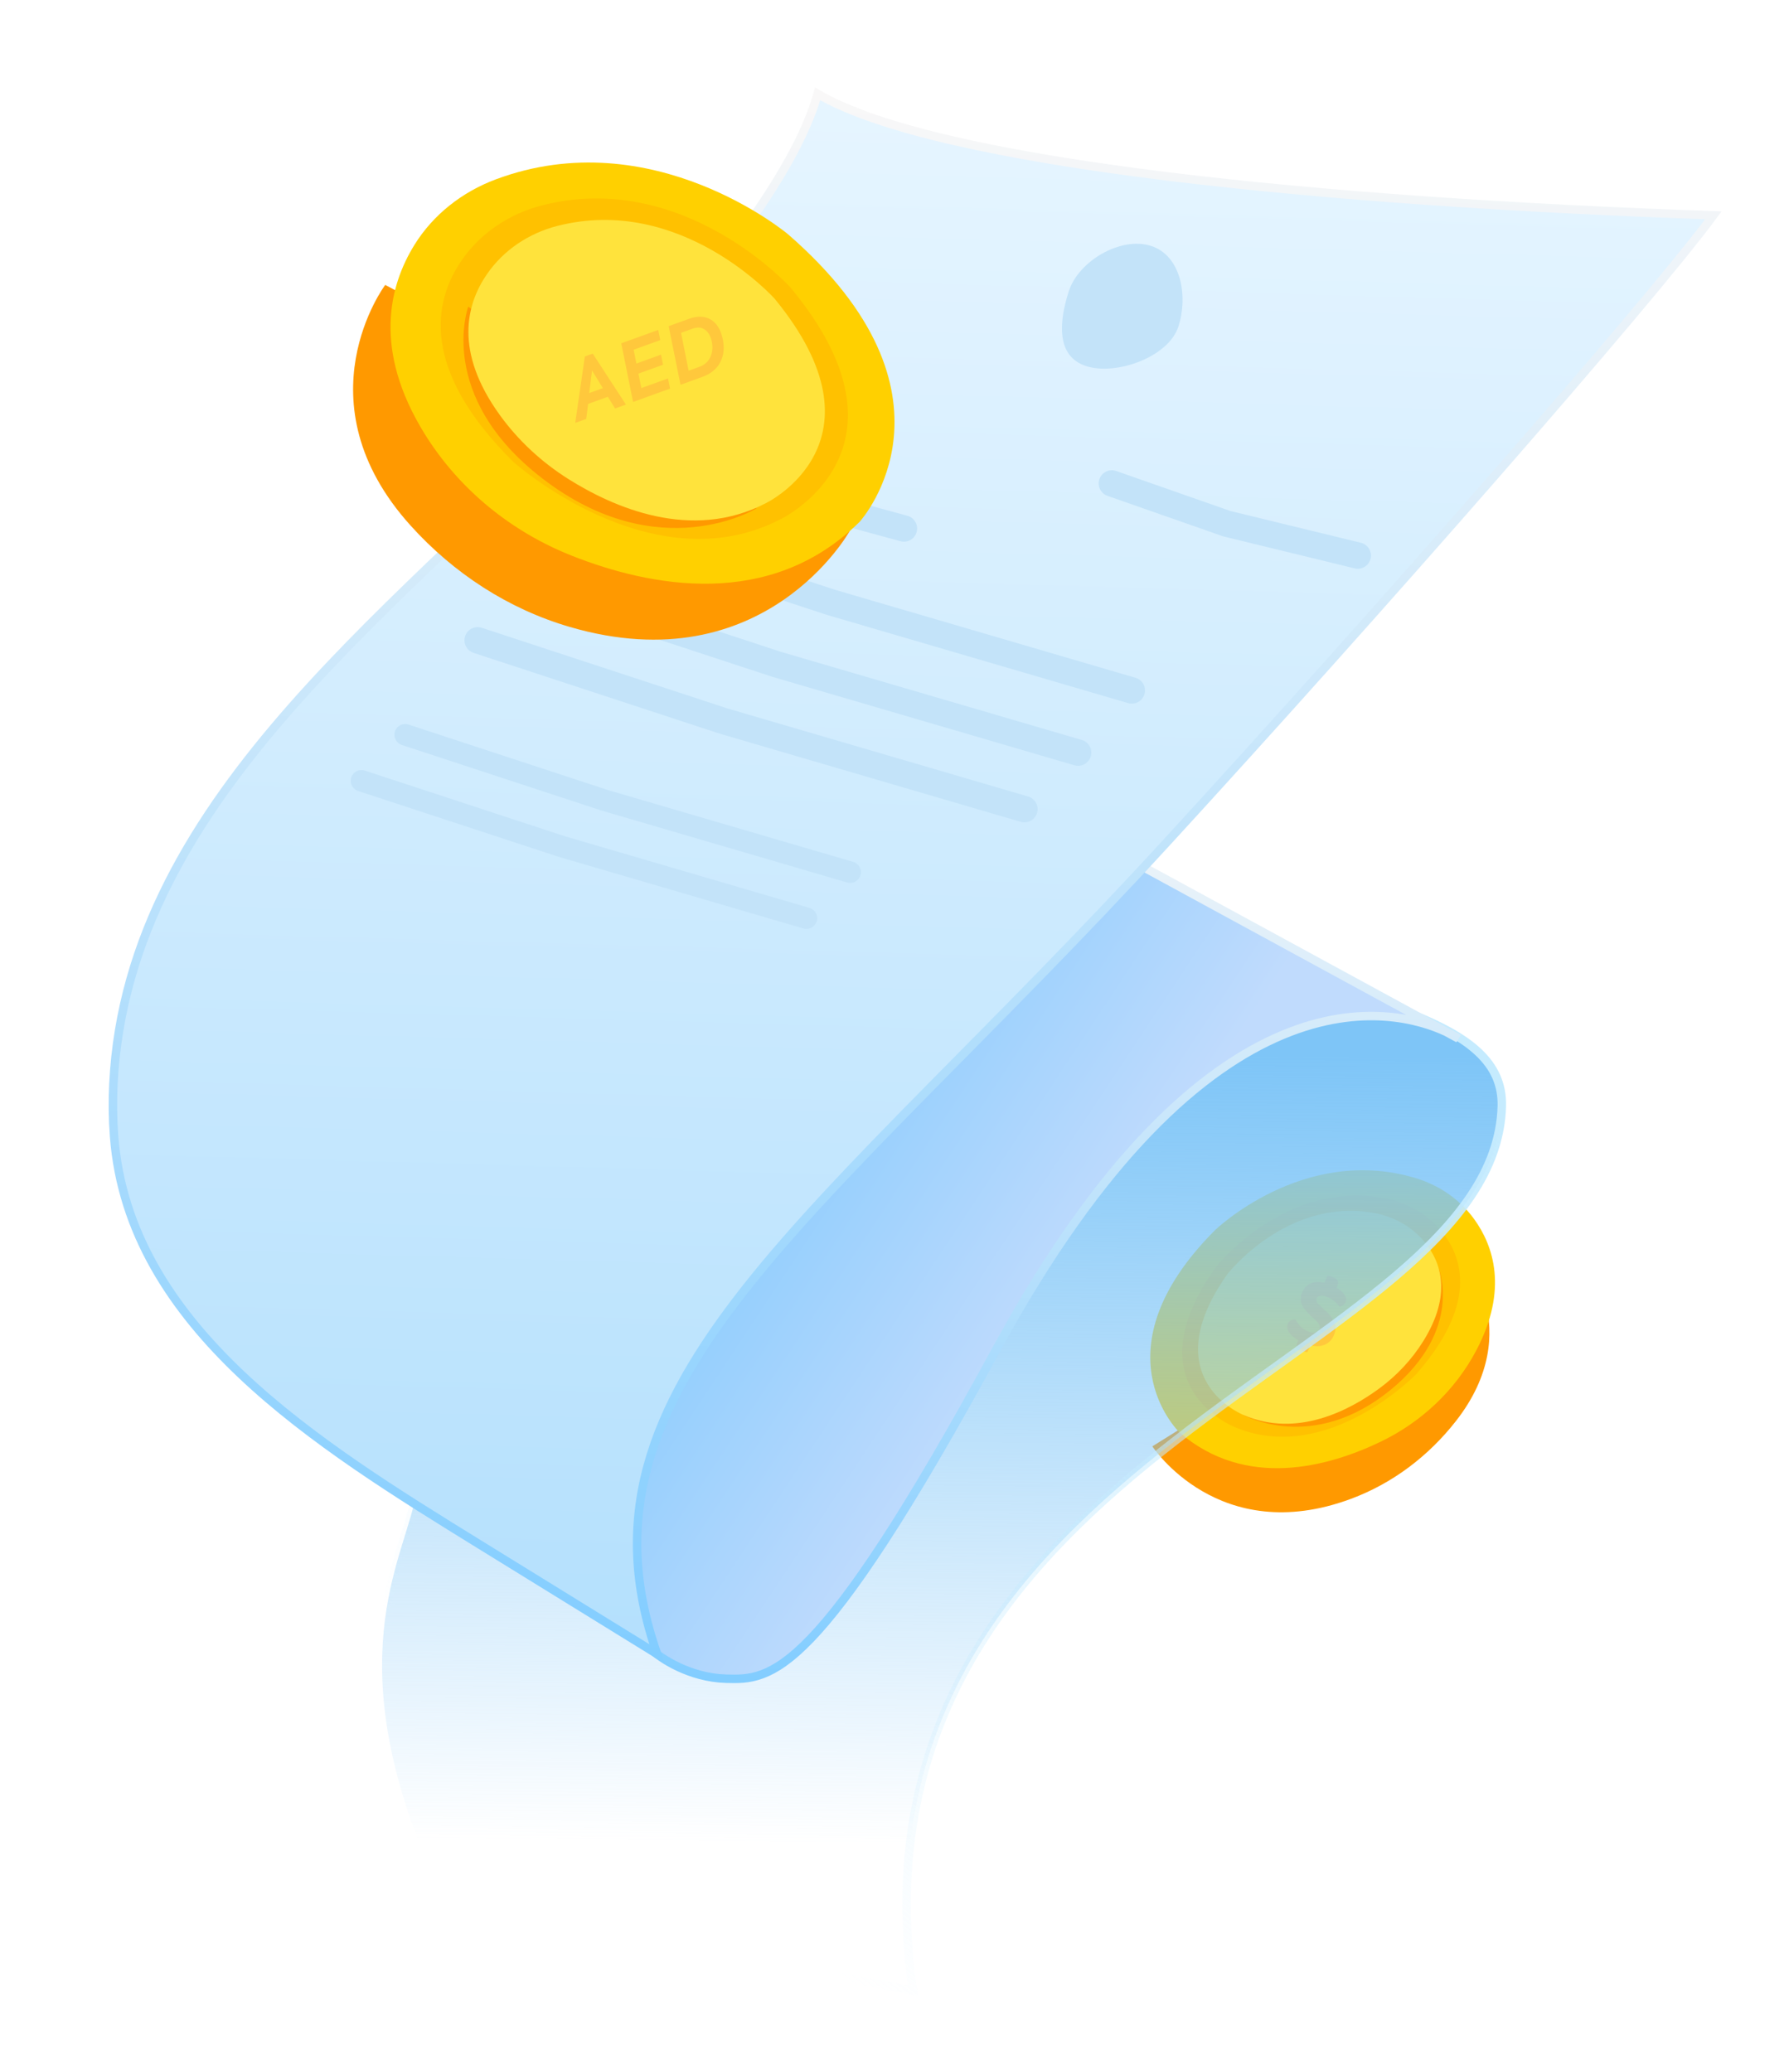 <svg width="633" height="733" viewBox="0 0 633 733" fill="none" xmlns="http://www.w3.org/2000/svg">
<g filter="url(#filter0_d_2324_96)">
<path d="M524.189 435.353C524.189 435.353 547.56 462.252 522.159 494.719C512.473 507.101 499.763 516.768 485.006 522.25C438.21 539.636 414.733 503.677 414.733 503.677" fill="#FF9900"/>
</g>
<path d="M521.58 431.264C528.412 440.693 533.708 456.154 522.385 477.673C514.91 491.878 502.875 503.157 488.379 510.105C469.857 518.979 440.891 526.942 417.423 506.835C417.414 506.825 417.404 506.815 417.391 506.806C416.645 506.084 387.662 477.538 429.902 435.199C429.902 435.199 461.021 405.033 500.533 416.667C508.95 419.145 516.441 424.168 521.58 431.261V431.264Z" fill="#FFD000"/>
<path d="M501.089 486.153C501.089 486.153 469.307 518.838 436.688 504.771C436.688 504.771 400.096 490.392 430.208 448.293C430.208 448.293 454.254 417.489 489.547 423.811C497.659 425.265 505.079 429.422 510.221 435.796C517.815 445.206 522.591 461.664 501.093 486.153H501.089Z" fill="#FFC100"/>
<path d="M509.069 448.775C509.069 448.775 517.902 470.404 492.24 491.522C464.361 514.464 439.983 500.576 439.983 500.576" fill="#FF9900"/>
<path d="M503.679 474.335C499.602 480.918 494.247 486.631 487.998 491.22C477.627 498.84 458.964 508.834 439.979 500.576C439.979 500.576 407.956 487.886 434.306 450.733C434.306 450.733 455.351 423.548 486.235 429.123C493.337 430.407 499.83 434.075 504.332 439.698C509.918 446.679 513.76 458.05 503.676 474.332L503.679 474.335Z" fill="#FFE33C"/>
<g filter="url(#filter1_d_2324_96)">
<path d="M459.446 470.817L463.672 472.728L461.557 477.405C461.366 477.37 461.088 477.296 460.725 477.184C460.352 477.093 459.972 476.96 459.585 476.785C458.767 476.415 458.233 475.993 457.982 475.516C457.743 475.072 457.794 474.473 458.134 473.72L459.446 470.817ZM470.539 457.536L466.314 455.626L468.735 450.271C468.936 450.285 469.218 450.347 469.582 450.46C469.955 450.551 470.335 450.684 470.722 450.859C471.561 451.238 472.095 451.661 472.324 452.127C472.563 452.572 472.513 453.171 472.173 453.923L470.539 457.536ZM461.612 469.893C462.773 470.418 463.694 470.588 464.373 470.403C465.083 470.206 465.57 469.818 465.832 469.237C466.075 468.699 466.065 468.177 465.803 467.67C465.571 467.151 465.122 466.598 464.455 466.012L462.993 464.69C462.007 463.778 461.18 462.887 460.512 462.015C459.844 461.143 459.433 460.22 459.279 459.243C459.125 458.267 459.31 457.198 459.835 456.037C460.642 454.253 461.961 453.14 463.792 452.698C465.623 452.257 467.742 452.581 470.151 453.67C471.376 454.224 472.409 454.833 473.248 455.497C474.109 456.171 474.701 456.866 475.025 457.582C475.38 458.286 475.406 458.972 475.105 459.638C474.881 460.133 474.569 460.51 474.167 460.768C473.796 461.015 473.381 461.19 472.92 461.292C472.581 460.725 472.056 460.138 471.346 459.532C470.646 458.905 469.801 458.367 468.812 457.92C467.78 457.453 466.928 457.276 466.256 457.386C465.594 457.476 465.142 457.789 464.899 458.327C464.704 458.757 464.716 459.189 464.934 459.624C465.161 460.038 465.57 460.508 466.161 461.034L467.687 462.384C469.372 463.871 470.513 465.358 471.109 466.845C471.716 468.31 471.64 469.881 470.882 471.559C470.065 473.365 468.7 474.522 466.788 475.03C464.884 475.516 462.61 475.161 459.965 473.966C458.654 473.373 457.545 472.703 456.639 471.957C455.733 471.211 455.09 470.428 454.71 469.609C454.351 468.799 454.331 468.039 454.652 467.329C454.905 466.77 455.28 466.37 455.778 466.129C456.306 465.876 456.819 465.745 457.315 465.736C457.682 466.472 458.208 467.227 458.893 468.003C459.609 468.767 460.516 469.397 461.612 469.893Z" fill="#FFC83C"/>
</g>
<g filter="url(#filter2_f_2324_96)">
<path d="M292.562 374.305C257.852 434.595 213.554 433.665 201.184 419.958L146.584 531.736C140.928 555.59 118.945 592.556 157.317 672.739L322.963 704.239C295.868 511.74 528.734 481.796 531.384 391.445C532.298 360.289 482.656 355.048 416.596 331.56C356.984 310.364 335.949 298.943 292.562 374.305Z" fill="url(#paint0_linear_2324_96)"/>
<path d="M292.562 374.305C257.852 434.595 213.554 433.665 201.184 419.958L146.584 531.736C140.928 555.59 118.945 592.556 157.317 672.739L322.963 704.239C295.868 511.74 528.734 481.796 531.384 391.445C532.298 360.289 482.656 355.048 416.596 331.56C356.984 310.364 335.949 298.943 292.562 374.305Z" stroke="url(#paint1_linear_2324_96)" stroke-width="3"/>
</g>
<g filter="url(#filter3_f_2324_96)">
<path d="M256.849 593.878C244.05 593.503 233.802 586.721 230.278 583.377L144.949 528.83L342.001 272.687L511.627 365.009C514.503 366.35 516.031 367.406 516.031 367.406L511.627 365.009C494.299 356.924 428.033 338.432 352.333 477.723C288.938 594.373 272.849 594.348 256.849 593.878Z" fill="url(#paint2_linear_2324_96)"/>
<path d="M256.849 593.878C244.05 593.503 233.802 586.721 230.278 583.377L144.949 528.83L342.001 272.687L511.627 365.009C514.503 366.35 516.031 367.406 516.031 367.406L511.627 365.009C494.299 356.924 428.033 338.432 352.333 477.723C288.938 594.373 272.849 594.348 256.849 593.878Z" stroke="url(#paint3_linear_2324_96)" stroke-width="3"/>
</g>
<path d="M606.255 76.173C469.069 71.441 332.227 58.309 289.308 33.221C281.228 61.926 250.291 100.931 215.856 137.587C144.944 213.072 45.138 280.093 40.123 383.541C39.828 389.626 39.889 395.788 40.364 402C45.548 469.782 112.103 510.851 170.09 546.632L171.427 547.456L232.517 585.157C198.736 489.001 290.092 431.776 412.836 297.982C486.974 217.167 583.274 107.265 606.255 76.173Z" fill="url(#paint4_linear_2324_96)" stroke="url(#paint5_linear_2324_96)" stroke-width="3"/>
<path d="M229.116 157.67C229.936 155.131 232.717 153.797 235.211 154.747L275.254 170L321.064 182.468C323.632 183.167 325.095 185.869 324.277 188.401C323.511 190.771 321.018 192.121 318.615 191.467L272.383 178.884L231.892 163.46C229.573 162.577 228.353 160.031 229.116 157.67Z" fill="#C3E3F9"/>
<path d="M202.566 183.09C203.361 180.629 206.006 179.284 208.464 180.091L295.383 208.627L401.779 239.779C404.3 240.518 405.716 243.192 404.908 245.692C404.131 248.097 401.581 249.446 399.156 248.736L292.512 217.511L205.552 188.961C203.11 188.16 201.776 185.536 202.566 183.09Z" fill="#C3E3F9"/>
<path d="M183.566 205.09C184.361 202.629 187.006 201.284 189.464 202.091L276.383 230.627L382.779 261.779C385.3 262.518 386.716 265.192 385.908 267.692C385.131 270.097 382.581 271.446 380.156 270.736L273.512 239.511L186.552 210.961C184.11 210.16 182.776 207.536 183.566 205.09Z" fill="#C3E3F9"/>
<path d="M139.739 258.771C140.386 256.768 142.539 255.673 144.539 256.329L215.281 279.555L301.876 304.909C303.929 305.51 305.08 307.687 304.423 309.722C303.79 311.679 301.715 312.777 299.742 312.199L212.945 286.786L142.169 263.549C140.182 262.897 139.095 260.761 139.739 258.771Z" fill="#C3E3F9"/>
<path d="M164.566 225.09C165.361 222.629 168.006 221.284 170.464 222.091L257.383 250.627L363.779 281.779C366.3 282.518 367.716 285.192 366.908 287.692C366.131 290.097 363.581 291.446 361.156 290.736L254.512 259.511L167.552 230.961C165.11 230.16 163.776 227.536 164.566 225.09Z" fill="#C3E3F9"/>
<path d="M124.276 275.049C124.923 273.046 127.076 271.951 129.076 272.607L199.819 295.833L286.413 321.187C288.466 321.788 289.618 323.965 288.96 326C288.327 327.957 286.252 329.055 284.279 328.477L197.482 303.063L126.706 279.827C124.719 279.174 123.633 277.039 124.276 275.049Z" fill="#C3E3F9"/>
<path d="M388.938 169.709C389.69 167.148 392.433 165.74 394.952 166.623L435.392 180.789L481.522 192.016C484.108 192.645 485.643 195.307 484.893 197.86C484.192 200.25 481.736 201.666 479.317 201.077L432.762 189.747L391.87 175.422C389.527 174.602 388.239 172.09 388.938 169.709Z" fill="#C3E3F9"/>
<path d="M416.947 115.549C413.485 126.255 394.994 132.968 384.288 129.507C373.582 126.045 374.715 113.72 378.176 103.013C381.638 92.307 396.581 83.545 407.287 87.007C417.993 90.468 420.408 104.843 416.947 115.549Z" fill="#C3E3F9"/>
<g filter="url(#filter4_d_2324_96)">
<path d="M143.303 92.796C143.303 92.796 112.488 133.905 152.345 178.002C167.542 194.819 186.807 207.419 208.582 213.785C277.634 233.978 307.668 179.822 307.668 179.822" fill="#FF9900"/>
</g>
<path d="M146.633 86.644C137.787 100.915 131.769 123.704 150.263 153.5C162.472 173.168 180.932 188.155 202.483 196.659C230.019 207.519 272.473 215.991 304.127 184.643C304.14 184.628 304.153 184.613 304.171 184.598C305.169 183.482 343.881 139.426 278.804 82.86C278.804 82.86 230.966 42.664 175.378 63.474C163.535 67.906 153.287 75.905 146.633 86.639L146.633 86.644Z" fill="#FFD000"/>
<path d="M181.745 163.506C181.745 163.506 230.795 207.259 276.226 183.659C276.226 183.659 327.336 159.201 279.715 101.732C279.715 101.732 241.977 59.888 191.904 72.621C180.395 75.549 170.159 82.293 163.426 91.994C153.482 106.316 148.316 130.488 181.74 163.506L181.745 163.506Z" fill="#FFC100"/>
<path d="M165.679 108.497C165.679 108.497 153.999 140.103 191.973 169.315C233.227 201.049 267.666 179.856 267.666 179.856" fill="#FF9900"/>
<path d="M176.802 146.77C183.34 155.821 191.625 163.489 201.08 169.449C216.771 179.343 244.626 191.8 271.061 177.963C271.061 177.963 315.778 156.404 274.073 105.664C274.073 105.664 241.023 68.719 197.21 79.923C187.135 82.501 178.18 88.448 172.29 97.003C164.982 107.622 160.632 124.378 176.806 146.765L176.802 146.77Z" fill="#FFE33C"/>
<g filter="url(#filter5_d_2324_96)">
<path d="M222.411 142.173L210.682 124.152L207.884 125.164L204.482 148.657L208.371 147.25L209.044 141.946L216.024 139.422L218.575 143.56L222.411 142.173ZM214.252 136.357L209.43 138.101L210.429 130.118L214.252 136.357ZM238.033 136.522L237.306 132.929L227.875 136.34L226.841 131.231L235.553 128.081L234.835 124.514L226.124 127.665L225.14 122.779L234.571 119.368L233.843 115.775L220.763 120.506L224.953 141.253L238.033 136.522ZM249.459 132.39C252.443 131.311 254.559 129.581 255.807 127.202C257.046 124.796 257.334 122.01 256.645 118.855C255.953 115.611 254.534 113.353 252.423 112.098C250.312 110.843 247.72 110.756 244.683 111.854L237.543 114.436L241.733 135.184L249.459 132.39ZM241.923 116.799L245.919 115.354C247.704 114.708 249.194 114.832 250.381 115.698C251.595 116.554 252.401 117.95 252.79 119.858C253.207 121.846 253.057 123.678 252.301 125.337C251.572 126.986 250.248 128.158 248.304 128.861L244.601 130.201L241.923 116.799Z" fill="#FFC83C"/>
</g>
<defs>
<filter id="filter0_d_2324_96" x="397.732" y="433.353" width="139.268" height="111.645" filterUnits="userSpaceOnUse" color-interpolation-filters="sRGB">
<feFlood flood-opacity="0" result="BackgroundImageFix"/>
<feColorMatrix in="SourceAlpha" type="matrix" values="0 0 0 0 0 0 0 0 0 0 0 0 0 0 0 0 0 0 127 0" result="hardAlpha"/>
<feOffset dx="-7" dy="8"/>
<feGaussianBlur stdDeviation="5"/>
<feComposite in2="hardAlpha" operator="out"/>
<feColorMatrix type="matrix" values="0 0 0 0 0 0 0 0 0 0 0 0 0 0 0 0 0 0 0.11 0"/>
<feBlend mode="normal" in2="BackgroundImageFix" result="effect1_dropShadow_2324_96"/>
<feBlend mode="normal" in="SourceGraphic" in2="effect1_dropShadow_2324_96" result="shape"/>
</filter>
<filter id="filter1_d_2324_96" x="451.939" y="447.622" width="27.686" height="33.516" filterUnits="userSpaceOnUse" color-interpolation-filters="sRGB">
<feFlood flood-opacity="0" result="BackgroundImageFix"/>
<feColorMatrix in="SourceAlpha" type="matrix" values="0 0 0 0 0 0 0 0 0 0 0 0 0 0 0 0 0 0 127 0" result="hardAlpha"/>
<feOffset dx="1" dy="1"/>
<feComposite in2="hardAlpha" operator="out"/>
<feColorMatrix type="matrix" values="0 0 0 0 0.883 0 0 0 0 0.691 0 0 0 0 0.007 0 0 0 1 0"/>
<feBlend mode="normal" in2="BackgroundImageFix" result="effect1_dropShadow_2324_96"/>
<feBlend mode="normal" in="SourceGraphic" in2="effect1_dropShadow_2324_96" result="shape"/>
</filter>
<filter id="filter2_f_2324_96" x="125.688" y="306.225" width="415.209" height="407.879" filterUnits="userSpaceOnUse" color-interpolation-filters="sRGB">
<feFlood flood-opacity="0" result="BackgroundImageFix"/>
<feBlend mode="normal" in="SourceGraphic" in2="BackgroundImageFix" result="shape"/>
<feGaussianBlur stdDeviation="4" result="effect1_foregroundBlur_2324_96"/>
</filter>
<filter id="filter3_f_2324_96" x="140.762" y="268.757" width="378.121" height="328.676" filterUnits="userSpaceOnUse" color-interpolation-filters="sRGB">
<feFlood flood-opacity="0" result="BackgroundImageFix"/>
<feBlend mode="normal" in="SourceGraphic" in2="BackgroundImageFix" result="shape"/>
<feGaussianBlur stdDeviation="1" result="effect1_foregroundBlur_2324_96"/>
</filter>
<filter id="filter4_d_2324_96" x="114.939" y="90.796" width="195.729" height="145.5" filterUnits="userSpaceOnUse" color-interpolation-filters="sRGB">
<feFlood flood-opacity="0" result="BackgroundImageFix"/>
<feColorMatrix in="SourceAlpha" type="matrix" values="0 0 0 0 0 0 0 0 0 0 0 0 0 0 0 0 0 0 127 0" result="hardAlpha"/>
<feOffset dx="-7" dy="8"/>
<feGaussianBlur stdDeviation="5"/>
<feComposite in2="hardAlpha" operator="out"/>
<feColorMatrix type="matrix" values="0 0 0 0 0 0 0 0 0 0 0 0 0 0 0 0 0 0 0.11 0"/>
<feBlend mode="normal" in2="BackgroundImageFix" result="effect1_dropShadow_2324_96"/>
<feBlend mode="normal" in="SourceGraphic" in2="effect1_dropShadow_2324_96" result="shape"/>
</filter>
<filter id="filter5_d_2324_96" x="196.413" y="108.684" width="64.155" height="40.921" filterUnits="userSpaceOnUse" color-interpolation-filters="sRGB">
<feFlood flood-opacity="0" result="BackgroundImageFix"/>
<feColorMatrix in="SourceAlpha" type="matrix" values="0 0 0 0 0 0 0 0 0 0 0 0 0 0 0 0 0 0 127 0" result="hardAlpha"/>
<feOffset dx="-0.948" dy="0.948"/>
<feComposite in2="hardAlpha" operator="out"/>
<feColorMatrix type="matrix" values="0 0 0 0 0.883 0 0 0 0 0.691 0 0 0 0 0.007 0 0 0 1 0"/>
<feBlend mode="normal" in2="BackgroundImageFix" result="effect1_dropShadow_2324_96"/>
<feBlend mode="normal" in="SourceGraphic" in2="effect1_dropShadow_2324_96" result="shape"/>
</filter>
<linearGradient id="paint0_linear_2324_96" x1="263.97" y1="371.405" x2="261.148" y2="651.795" gradientUnits="userSpaceOnUse">
<stop stop-color="#7EC5F7"/>
<stop offset="1" stop-color="#7EC5F7" stop-opacity="0"/>
</linearGradient>
<linearGradient id="paint1_linear_2324_96" x1="484.268" y1="361.673" x2="248.747" y2="660.206" gradientUnits="userSpaceOnUse">
<stop stop-color="#C5EBFE"/>
<stop offset="1" stop-color="#C5EBFE" stop-opacity="0"/>
</linearGradient>
<linearGradient id="paint2_linear_2324_96" x1="264.009" y1="388.775" x2="375.087" y2="462.377" gradientUnits="userSpaceOnUse">
<stop stop-color="#87CBFD"/>
<stop offset="1" stop-color="#C0DBFD"/>
</linearGradient>
<linearGradient id="paint3_linear_2324_96" x1="341.627" y1="257.799" x2="331.882" y2="596.079" gradientUnits="userSpaceOnUse">
<stop stop-color="#F9F8F8"/>
<stop offset="1" stop-color="#82CDFF"/>
</linearGradient>
<linearGradient id="paint4_linear_2324_96" x1="301.547" y1="33.58" x2="285.659" y2="586.716" gradientUnits="userSpaceOnUse">
<stop stop-color="#E6F5FF"/>
<stop offset="1" stop-color="#B4E0FD"/>
</linearGradient>
<linearGradient id="paint5_linear_2324_96" x1="301.547" y1="33.58" x2="285.659" y2="586.716" gradientUnits="userSpaceOnUse">
<stop stop-color="#F9F8F8"/>
<stop offset="1" stop-color="#82CDFF"/>
</linearGradient>
</defs>
</svg>
